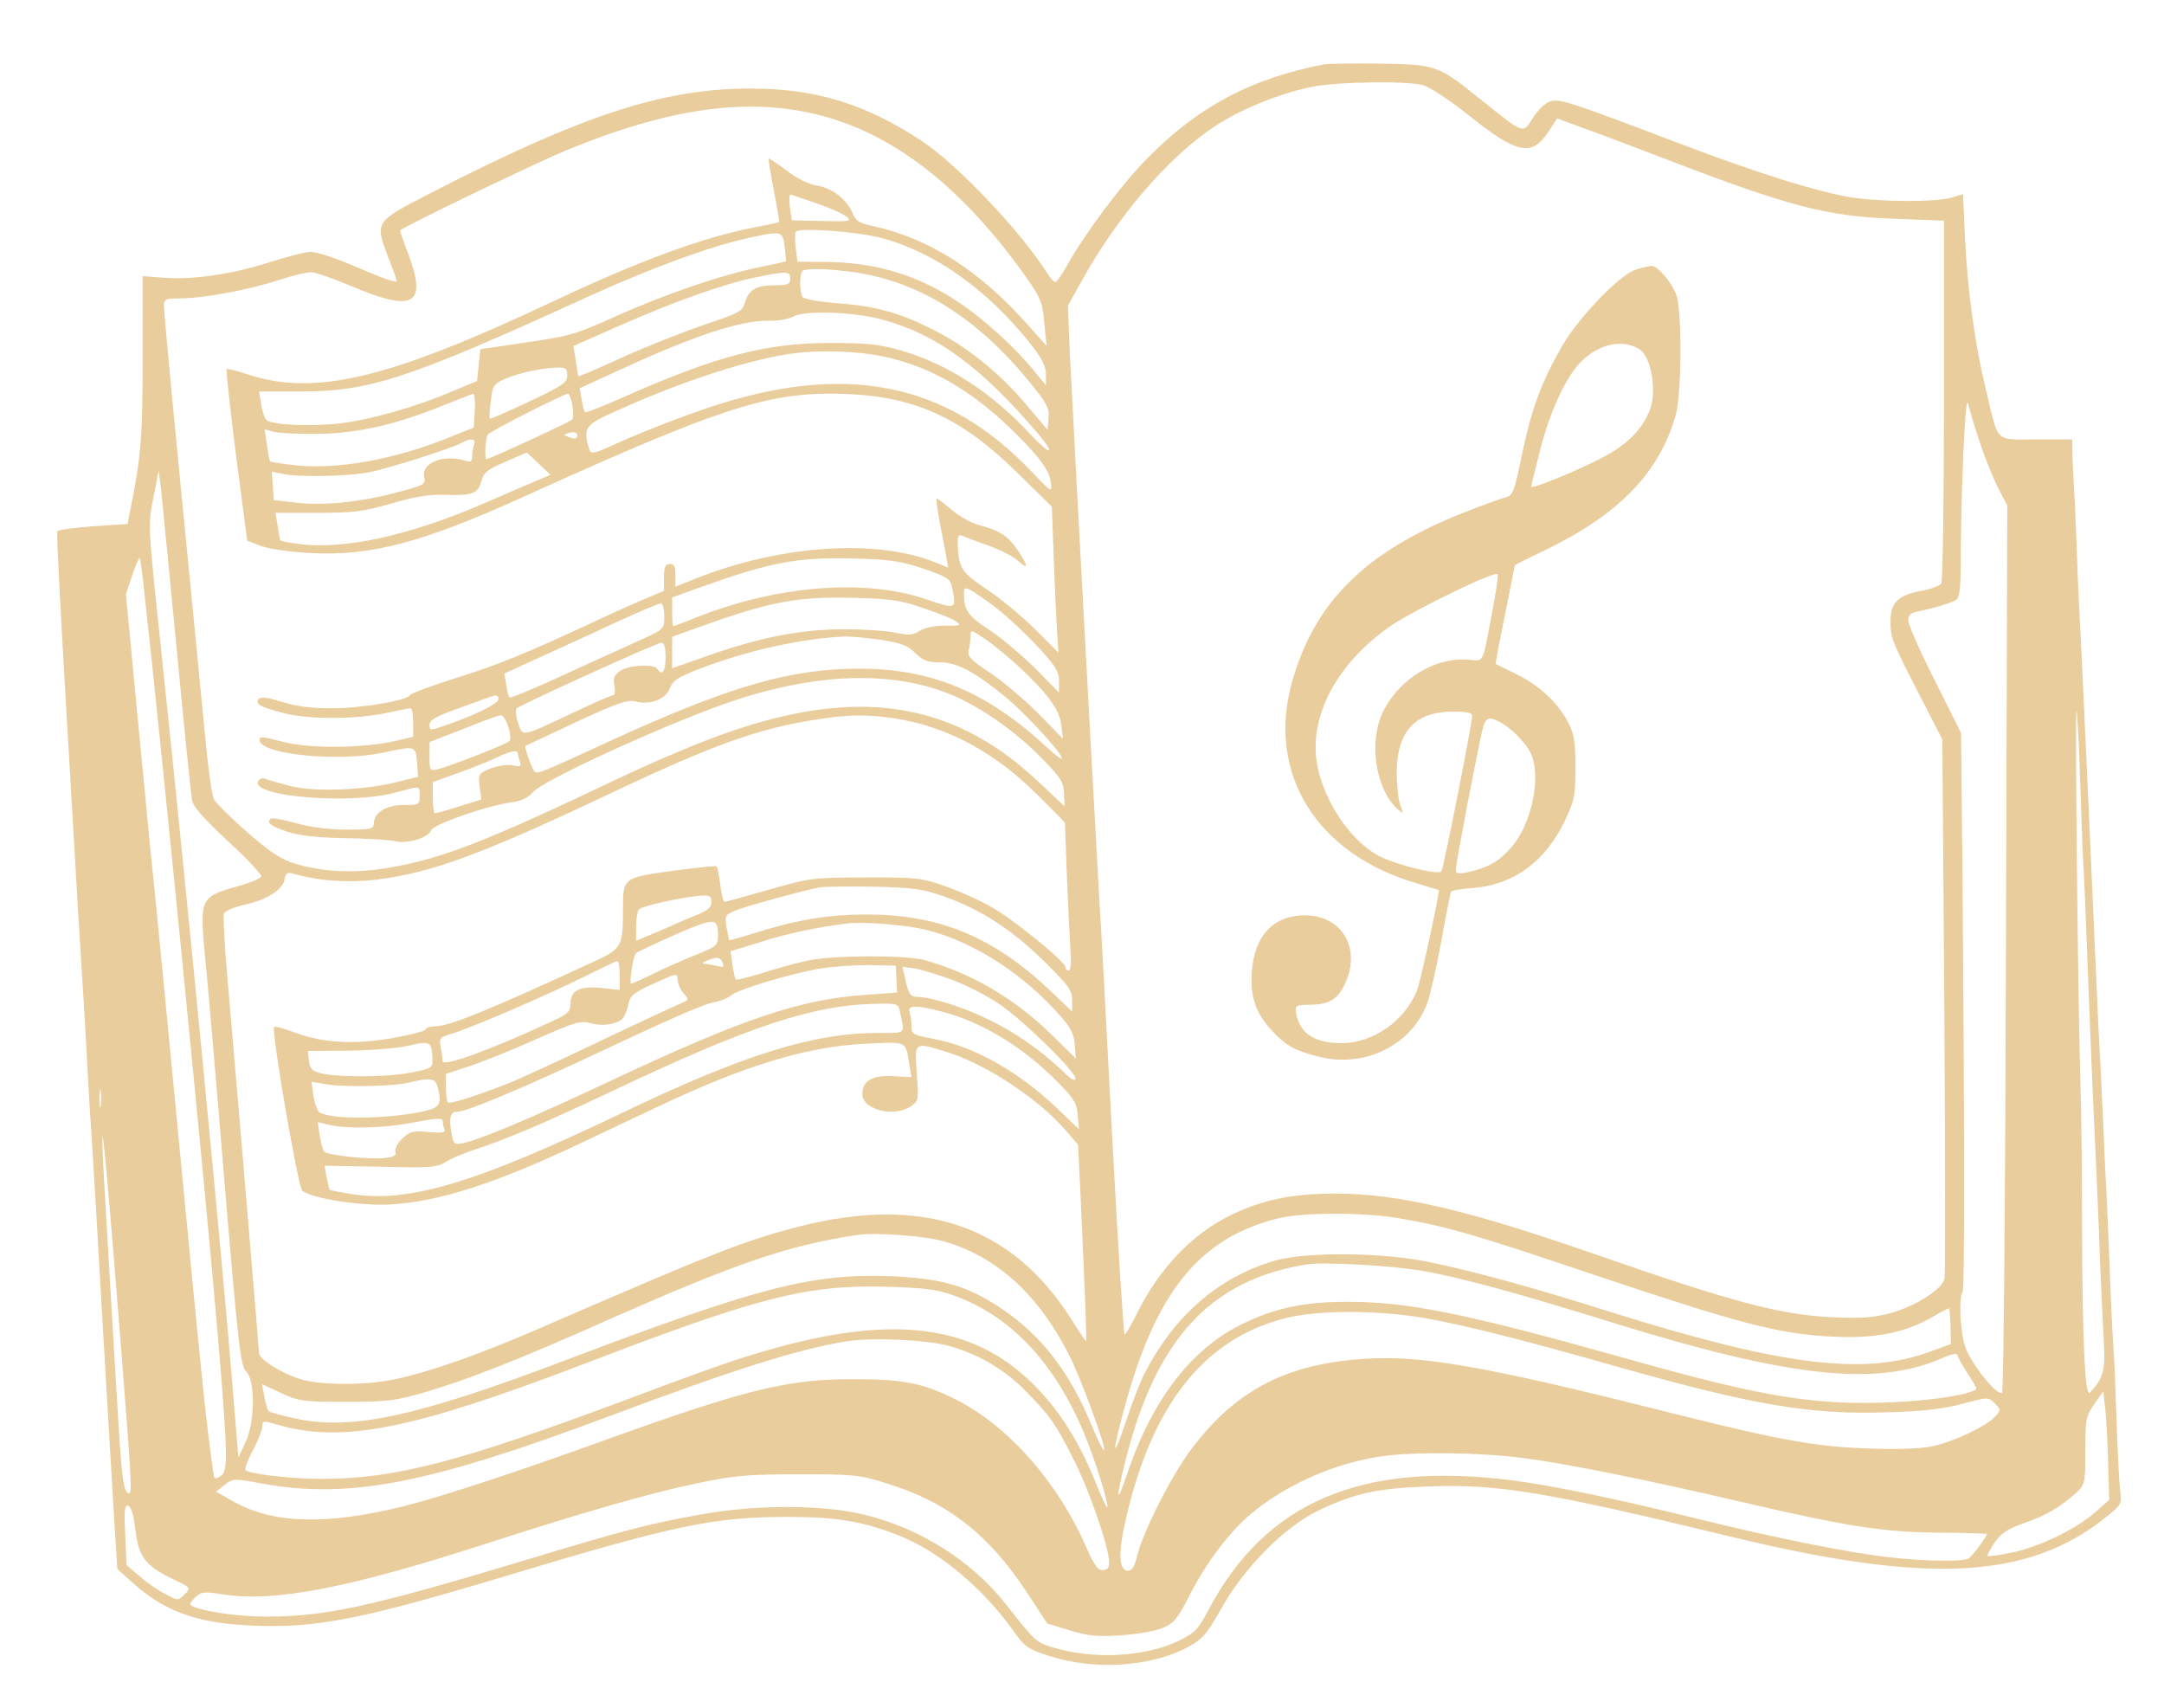 <?xml version="1.0" encoding="UTF-8"?> <svg xmlns="http://www.w3.org/2000/svg" width="660" height="521" viewBox="0 0 660 521" fill="none"> <path d="M404 19.6C381.7 23.9 365.7 32.3 349.9 48.3C342 56.3 330.6 71.6 325.3 81.2C323.8 83.9 322.3 86 321.9 86C321.4 86 320.3 84.8 319.3 83.2C311.5 70.7 291.7 49.9 281 42.9C263.8 31.6 248.7 27 228.8 27C202.4 27 177.8 35 131.5 58.8C114.2 67.7 114.3 67.5 118.4 78.5C119.9 82.2 121 85.4 121 85.7C121 86.4 117.2 85.1 107 80.7C101.8 78.5 96.3 76.8 94.8 76.8C93.3 76.8 87.9 78.2 82.8 79.8C71.1 83.6 58.7 85.4 50.1 84.7L43.5 84.2V109.3C43.5 133.1 43 139.4 39.9 154.7L38.9 159.8L28.4 160.5C22.7 160.9 17.8 161.6 17.5 162C17.2 162.4 18.4 185.2 20 212.6C21.6 240.1 23.2 267 23.5 272.5C23.8 278 24.5 289 25 297C25.5 305 26.2 316.4 26.5 322.5C26.8 328.5 27.3 336.4 27.5 340C27.8 343.6 29.4 369.9 31 398.5C32.7 427.1 34.4 456.8 34.9 464.5L35.8 478.5L40.6 482.8C50 491.3 60.1 495 76.3 495.7C96.3 496.7 110.2 493.9 156 480.1C205.8 465.1 217.9 462.6 240 462.6C255.2 462.6 263 463.9 274 468.2C286.1 472.9 299.6 484.1 308.9 497.1C312.5 502.2 313.5 502.9 319.7 504.9C333.6 509.5 350.9 508.4 362.3 502.3C366.8 499.8 368 498.5 372.5 490.5C379.5 478 391.7 465.7 402 460.7C413.1 455.4 419.8 453.9 435.5 453.3C456.7 452.5 471.2 454.9 527.4 468.5C587.8 483.2 618.2 481.7 641.9 463C647.1 458.8 647.2 458.8 646.6 454.2C646.3 451.6 645.8 441.8 645.5 432.5C645.2 423.1 644.8 413 644.5 410C644.3 407 643.8 397.3 643.5 388.5C643.2 379.7 642.7 368.9 642.5 364.5C642.2 360.1 641.8 350.6 641.5 343.5C641.2 336.3 640.7 326.9 640.5 322.5C640.2 318.1 639.8 308.9 639.5 302C638.2 271.9 635 201.8 634.6 194C634.3 189.3 633.7 177.4 633.4 167.5C633 157.6 632.6 148.6 632.5 147.5C632.4 146.4 632.2 142.9 632.1 139.7L632 134H621C608.1 134 609.7 135.5 605.7 118.9C602.4 105.4 600.1 89 599.3 72.5L598.7 59.2L595.1 60.3C590 61.7 572.9 61.6 564 60.1C553 58.1 536.6 53 512.6 43.9C478.4 30.9 475.4 29.9 472.6 31C471.2 31.5 468.9 33.7 467.5 36C464.4 40.9 464.9 41 451.8 30.5C438.5 19.8 438.1 19.7 421 19.4C413 19.3 405.4 19.4 404 19.6ZM434.1 26C436.1 26.6 441.9 30.4 447.1 34.5C462.8 47.1 467.1 48 472.4 40L474.9 36.1L482.7 39C487 40.5 498.4 44.8 508 48.5C546 63.1 557.4 66 577.7 66.7L592.9 67.3V121.9C592.9 152 592.5 177.2 592.1 177.9C591.6 178.6 589.1 179.6 586.4 180.1C578.8 181.5 576.5 183.8 576.6 189.6C576.6 194.7 576.9 195.4 587 215L592.4 225.5L593 306.5C593.3 351 593.3 388.5 593.1 389.8C592.6 393.1 583.9 398.6 576 400.6C571 401.9 566.9 402.1 558.5 401.7C542.7 400.9 527.8 396.9 486.5 382.5C447.4 368.9 426.5 364 407.1 364C394 364 385.1 365.9 375.7 370.4C363.5 376.3 353.3 387 346.4 401.3C344.8 404.4 343.3 407 343 407C342.7 407 340.9 379 339.1 344.7C337.3 310.5 335.7 279.8 335.4 276.5C335.2 273.2 333.9 249.6 332.5 224C331.1 198.4 329.3 165.1 328.5 150C327.7 134.9 326.7 115.9 326.3 107.9L325.7 93.2L329.5 86.4C340.6 66.1 356.7 47.4 371 38.2C378.6 33.2 390.9 28.3 400 26.5C407.9 24.9 429.1 24.6 434.1 26ZM249.9 35.1C273 41 293.8 57.4 313.3 85C317.4 90.9 318 92.4 318.5 98.5L319.2 105.5L314.3 100C299.3 82.8 283.6 72.7 266.1 68.9C262.1 68.1 261 67.4 260 64.9C258.2 60.8 253.9 57.4 249.2 56.6C246.8 56.3 243 54.4 239.9 52C237 49.8 234.5 48.2 234.4 48.3C234.3 48.4 235 52.8 236 58C237 63.2 237.8 67.6 237.6 67.7C237.5 67.9 233.9 68.6 229.8 69.4C214.4 72.4 195.2 79.4 168.5 92C118 115.8 95.7 121 75 114C72 113 69.3 112.3 69.1 112.6C68.9 112.8 70.2 124.7 72 139L75.4 164.9L79.9 166.6C82.6 167.5 89 168.4 95.5 168.7C113.4 169.5 128.9 165.4 159 151.8C221.7 123.4 235.3 119.1 259.3 120.2C279.6 121.2 293.8 127.8 310.6 144.5L320.8 154.5L321.4 170.5C321.7 179.3 322.2 189.3 322.4 192.7L322.8 199L315.8 192C312 188.2 305.4 182.7 301.2 179.9C293.2 174.6 292.4 173.3 292.1 166.1C292 163.3 292.3 162.9 293.8 163.5C294.7 163.9 298.3 165.3 301.8 166.5C305.3 167.8 309.2 169.8 310.6 171.1C313.8 174.1 313.6 172.5 310.2 167.5C307.2 163.3 304.9 161.8 298.5 160.1C296.2 159.5 292.6 157.5 290.3 155.5C288 153.6 286 152 285.7 152C285.4 152 285.9 155.3 286.6 159.2C287.4 163.2 288.3 168 288.6 169.8L289.2 173.1L285.7 171.7C267.9 164.2 238.1 166.1 212.3 176.4L206 178.9V175.4C206 172.8 205.6 172 204.3 172C202.9 172 202.5 172.9 202.5 176.1V180.2L195.8 183C192.1 184.6 186 187.3 182.3 189.1C160.6 199.2 152.1 202.7 139.6 206.6C131.9 209 125.4 211.4 125 212C124 213.7 110.2 216 101 216C95 216 90.1 215.4 85.9 214C81.1 212.6 79.4 212.4 78.8 213.3C77.9 214.8 79.4 215.6 86.6 217.5C94 219.4 108.4 219.4 117.5 217.5C121.3 216.7 124.8 216 125.2 216C125.7 216 126 217.9 126 220.3V224.7L120.8 225.9C111.1 228.2 94.4 228.4 86.2 226.2C79.7 224.5 79 224.5 79.2 225.9C80 230.2 103.7 232.4 117 229.5C126.8 227.4 126.7 227.4 127.2 232.4L127.5 236.9L121 238.5C111.2 241 95.8 241.6 88.5 239.7C85.2 238.8 81.8 237.9 80.9 237.5C79.9 237.1 79 237.5 78.7 238.4C76.9 243 107.1 245.4 120.6 241.7C128.4 239.6 128 239.5 128 242.7C128 245.4 127.8 245.5 123.1 245.5C117.8 245.5 114 247.8 114 251.2C114 252.8 113.1 253 105.7 253C100.6 253 94.8 252.3 90.5 251.1C86.7 250 83.2 249.4 82.8 249.6C81 250.7 82.3 251.8 87.2 253.5C91 254.8 96 255.4 105 255.6C111.9 255.7 118.8 256.1 120.3 256.5C124 257.5 130.7 255.5 131.5 253.2C132.1 251.4 149 245.5 156.5 244.6C159.1 244.2 161.2 243.2 162.5 241.6C165.3 238.2 199.5 222.4 220 215C247.8 205 272.6 204.1 291.4 212.4C299.9 216.2 309.7 223.1 317.4 230.9C323.5 237.1 324.4 238.4 324.5 241.9L324.7 245.9L316.5 238.2C288.9 212.3 257.8 208.8 213.1 226.7C206.8 229.2 196.4 233.7 190.1 236.7C148.1 256.7 135.1 261.8 118.7 264.6C108.4 266.4 98.7 266 90.1 263.4C85.9 262.2 82.5 260 75.4 253.8C70.4 249.4 65.7 244.8 65.2 243.6C64.6 242.5 63.4 233.6 62.5 224C61.6 214.4 58.4 181.6 55.4 151.2C52.4 120.8 50 94.8 50 93.5C50 91.2 50.4 91 54.9 91C61.7 91 75.5 88.5 84.7 85.5C89 84.1 93.5 83 94.8 83C96.1 83 101.5 84.9 106.8 87.1C126.2 95.4 130.4 93.1 124.5 77.4C123.1 73.8 122 70.6 122 70.3C122 69.6 163.4 49.7 173 45.7C204.6 32.8 228.2 29.6 249.9 35.1ZM249 62C252.6 63.2 256.5 64.9 257.8 65.8C260 67.5 259.8 67.6 250.8 67.4L241.5 67.2L240.9 63.1C240.6 60.3 240.7 59.1 241.4 59.4C242 59.6 245.4 60.8 249 62ZM268.5 72.5C284.8 76.7 300.9 88.1 314.1 104.6C317.8 109.3 319 111.6 319 114.1V117.5L315.3 113C309.6 106 300.2 97.4 292.7 92.4C280.4 84.1 267.8 80.2 252.9 79.9L243.2 79.8L242.7 75.7C242.4 73.4 242.4 71.2 242.7 70.7C243.5 69.3 261.1 70.6 268.5 72.5ZM239.3 75.2C239.6 77.6 239.8 79.6 239.7 79.7C239.5 79.8 235.9 80.6 231.5 81.5C220.1 83.8 202.3 89.9 187.5 96.6C175.8 101.9 173.4 102.6 160.6 104.4L146.5 106.5L146 111.3L145.5 116.2L138.8 119C127.2 124 113.5 127.9 103.9 129.1C95.1 130.1 83.7 129.7 81.4 128.2C80.8 127.8 80 125.7 79.7 123.4L79 119.4H91.3C112.8 119.4 124.2 115.7 180.4 90C198.7 81.7 216.7 75.1 228.1 72.6C238.5 70.3 238.7 70.4 239.3 75.2ZM260.4 83C280.5 85.9 298 96.9 314.1 116.6C319.3 123 320.1 124.5 319.8 127.5L319.5 131.1L313 123.4C304.8 113.6 294.3 105.2 283.7 100.1C273.7 95.1 266.6 93.3 254.6 92.4C249.6 92 245.2 91.2 244.8 90.6C243.8 89.2 243.8 83.6 244.7 82.7C245.6 81.7 252.4 81.9 260.4 83ZM241 85C241 86.7 240.3 87 236.2 87C230.6 87 228.3 88.4 227.2 92.3C226.5 94.9 225.4 95.5 214.9 99C208.5 101.2 197.3 105.6 190 108.9C182.6 112.3 176.6 114.9 176.4 114.7C176.3 114.6 176 112.5 175.6 110L174.9 105.5L189.2 99.2C205.7 91.9 221.3 86.4 230.8 84.5C240.2 82.6 241 82.7 241 85ZM268.9 97.4C285.7 101.9 299.3 111.9 316.8 132.5C322 138.7 320.4 139 314.7 132.9C302.4 119.6 289.1 111 274.5 106.8C267.9 104.9 264.1 104.6 253 104.6C233.6 104.6 218.4 108.6 190.2 121.1C183.9 123.9 178.6 126 178.4 125.7C178.1 125.5 177.7 123.7 177.4 121.8L176.8 118.4L190.1 112.3C212.6 102 226 97.7 234.5 97.8C237.3 97.9 240.6 97.3 242 96.5C245.3 94.6 260.2 95.1 268.9 97.4ZM268.8 108.6C282.6 111.3 295.3 118.4 307.4 129.9C316.6 138.7 320.1 143.3 320.5 147.2C320.9 150.3 320.8 150.3 314.7 143.9C288.5 116.3 257.5 110.3 215.5 124.5C208.4 126.9 197.5 131.1 191.3 133.8C180.5 138.7 180.2 138.8 179.6 136.7C177.8 130.1 178.3 129.5 189.8 124.5C209.5 115.7 230 109.2 242.5 107.7C250 106.7 261.7 107.1 268.8 108.6ZM173 114.5C173 116.7 171.7 117.6 161.3 122.5C154.9 125.5 149.5 127.9 149.4 127.7C149.2 127.5 149.3 125.1 149.7 122.3C150.2 117.6 150.6 117.1 153.9 115.6C157.9 113.8 164.8 112.3 169.8 112.1C172.6 112 173 112.3 173 114.5ZM144.8 125.2L144.5 130.4L137.5 133.2C120.4 140.2 102.5 143.4 89.2 141.8C85.6 141.4 82.6 140.9 82.4 140.7C82.2 140.5 81.7 138.2 81.4 135.6L80.7 130.9L83.6 131.7C85.2 132.1 91.2 132.4 97 132.3C109 132.2 121.1 129.4 135 123.7C139.7 121.8 143.9 120.2 144.3 120.1C144.7 120.1 145 122.3 144.8 125.2ZM174.6 123.6C174.9 125.5 174.9 127.5 174.4 128C173.6 128.8 149.3 140 148.4 140C147.7 140 148 133.6 148.8 132.5C149.5 131.5 171.7 120.2 173.2 120.1C173.6 120 174.2 121.6 174.6 123.6ZM603.7 134.5C605.1 138.9 607.6 145.1 609.2 148.4L612.2 154.2L611.8 289C611.6 363.2 611.1 424.2 610.6 424.7C609.3 426 601.2 416 599.4 410.8C597.8 405.9 597.3 395.9 598.6 393.9C599.2 392.8 599.2 345.3 598.5 263L598.1 223.5L590.1 207.5C585.6 198.7 582 190.5 582 189.2C582 187.6 582.7 186.9 584.8 186.5C590.6 185.3 595.6 183.7 596.8 182.8C597.6 182.1 598 178.7 598 172.6C598 150.2 599.4 119.6 600.2 123C600.7 124.9 602.2 130.1 603.7 134.5ZM175.7 133.6C175.5 133.8 174.5 133.7 173.5 133.3C171.7 132.7 171.7 132.6 173.6 132C175.3 131.3 176.9 132.5 175.7 133.6ZM144.6 135.6C144.3 136.5 144 138.1 144 139.1C144 140.7 143.6 141 141.9 140.5C135.2 138.4 128.3 141.2 129.4 145.6C129.9 147.6 129.3 148 122.1 149.9C110.4 153.1 98.7 154.3 90.5 153.3L83.5 152.5L83.2 148.2L82.9 143.8L86.1 144.5C91 145.6 106.2 145.3 112.7 144C118.7 142.8 138.2 136.6 140.9 135C143.4 133.5 145.3 133.8 144.6 135.6ZM164.3 141.4L167.9 144.8L163.2 146.8C160.6 147.9 153.1 151.1 146.5 154C124.5 163.4 104.7 167.7 91.2 165.9C88.2 165.5 85.7 165 85.5 164.8C85.4 164.6 85 162.7 84.7 160.4L84 156.4H96.8C107.9 156.4 110.8 156 119.5 153.5C126.7 151.4 131.3 150.7 135.8 150.9C144 151.2 145.8 150.5 146.8 146.8C147.5 144.1 148.6 143.2 154 140.9C157.6 139.3 160.5 138.1 160.6 138C160.7 138 162.3 139.5 164.3 141.4ZM54 199C56.2 222.4 58.3 242.7 58.6 244.2C58.9 246 62.8 250.3 69.6 256.6C75.4 261.9 79.9 266.8 79.7 267.3C79.5 267.9 76.1 269.3 72.1 270.4C61.1 273.5 60.9 274.1 62.5 291.4C63.3 299 66 330.3 68.5 360.9C72.7 410.8 73.4 416.7 75.1 418.3C77.9 420.9 77.8 433.8 74.8 440L72.7 444.5L70.9 422.5C67.6 382 57.6 278.3 49.1 197.7C45.1 160 45.1 159.9 46.8 151.7L48.4 143.5L49.2 150C49.6 153.6 51.7 175.6 54 199ZM43.9 179.6C48.8 223 62.9 365.2 66.5 408C69.4 442.9 69.6 448.3 67.5 450C66.6 450.7 65.7 451 65.4 450.7C65.1 450.4 63.8 440.1 62.4 427.8C60.1 405.5 58.6 390.2 51.1 312C48.9 289.2 46.6 265.5 45.9 259.5C45.3 253.4 43.4 233.3 41.6 214.8L38.4 181.2L40.3 175.5C41.4 172.4 42.4 170 42.6 170.2C42.8 170.4 43.4 174.6 43.9 179.6ZM281.6 173.4C289.1 176 289.8 176.5 290.4 179.2C291.7 185.9 291.8 185.9 282.3 182.7C263.5 176.3 236.3 178.6 211.6 188.6C208.3 189.9 205.5 191 205.3 191C205.1 191 205 189 205 186.6V182.2L213.3 179.2C234.8 171.5 242.9 169.9 260 170.3C271.6 170.6 274.6 171.1 281.6 173.4ZM304.1 185.6C307.2 188 312.7 193.1 316.4 197.1C321.9 203 323 204.8 323 207.7V211.2L315.5 203.6C311.3 199.5 305 194.2 301.6 192C295.4 188 294 186.1 294 181.2C294 179.2 294.2 179 296.3 180.1C297.5 180.8 301 183.2 304.1 185.6ZM281.7 185.5C286.3 187 290.8 188.8 291.7 189.6C293.3 190.7 292.8 190.9 288.2 190.8C285 190.8 282 191.4 280.5 192.4C278.5 193.7 277.2 193.8 273.4 193C270.9 192.4 263.7 191.9 257.6 191.9C244.4 191.9 231.9 194.3 215.8 200L205 203.8V199V194.2L213.3 191.2C234.8 183.5 242.9 181.9 260 182.3C271.6 182.6 274.6 183 281.7 185.5ZM202.6 188C202.6 191.9 202.5 191.9 195.5 195.1C191.7 196.8 181.2 201.6 172.2 205.7C163.2 209.9 155.7 213 155.4 212.7C155.1 212.5 154.7 210.7 154.4 208.8L153.8 205.4L165.2 200.2C171.4 197.4 181.9 192.6 188.5 189.5C195.1 186.5 201 184 201.6 184C202.1 184 202.6 185.8 202.6 188ZM311.4 203.9C320.1 212.2 323.2 216.6 323.7 221.2L324.2 225.3L316.4 217.3C312 213 305.4 207.4 301.7 205C296.2 201.4 295 200.1 295.4 198.5C295.7 197.4 296 195.5 296 194.2C296 191.9 296.1 191.9 300.8 195.1C303.4 196.9 308.1 200.9 311.4 203.9ZM268.6 195.1C274.8 196.1 276.8 196.8 279.1 199.1C281.5 201.5 283 202 286.8 202C292 202 297.5 205 307.1 212.9C312.7 217.6 323.2 228.9 323.9 231.2C324.1 231.9 322.1 230.5 319.4 228C301.1 211 284.2 203.9 261.8 203.9C240.7 204 222.2 209.4 186 226C164.9 235.7 163.8 236.2 163 235.3C162.2 234.4 159.9 227.8 160.2 227.5C160.4 227.4 167.4 224.1 175.7 220.2C188.2 214.4 191.5 213.3 193.7 213.9C198.2 215.1 203 213.3 204.3 209.9C205.2 207.5 206.8 206.5 213.5 203.9C228.1 198.3 244.6 194.7 257.7 194.1C259.5 194.1 264.4 194.5 268.6 195.1ZM203 200.5C203 204.7 201.9 206.3 200.5 204C199.5 202.4 191.7 202.8 189.1 204.6C187.3 205.9 186.9 206.9 187.4 209.1C187.7 210.7 187.5 212 187 212C186.5 212 181 214.4 174.7 217.4C158.8 224.9 159.4 224.8 158 220.4C157.3 218.4 157.2 216.5 157.6 216C159 214.8 200.3 196 201.8 196C202.6 196 203 197.6 203 200.5ZM152 213.3C152 214.6 144.7 218.2 135.3 221.4C131.2 222.8 131 222.8 131 221.1C131 219.6 132.9 218.5 139.3 216.2C143.8 214.6 148.2 213 149 212.7C151.4 211.8 152 211.9 152 213.3ZM634.5 240C634.9 252.4 635.3 263.6 635.5 265C635.6 266.4 636 276 636.4 286.5C636.8 296.9 637.5 315.2 638 327C639.6 361.9 640 370.8 640.5 385C640.8 392.4 641.3 402.8 641.6 408.1C642.2 418 641.6 420.2 637.4 424.7C635.9 426.3 635.1 409 635 373C635 357.3 634.8 338 634.5 330C633.8 308.1 632.8 216.5 633.3 217C633.6 217.3 634.1 227.6 634.5 240ZM155 221.6C155.7 223.6 155.8 225.5 155.4 226C154.3 227 137.5 233.6 133.8 234.5C131.1 235.2 131 235.1 131 230.8V226.3L141.3 222.3C146.9 220 152 218.2 152.7 218.1C153.3 218 154.4 219.6 155 221.6ZM272.4 219C288.6 221.4 303.4 229.3 316.6 242.6L324.8 250.8L325.4 267.6C325.8 276.9 326.3 287.1 326.5 290.2C326.8 293.6 326.5 296 326 296C325.4 296 325 295.6 325 295C325 293.4 309.9 281 302.9 276.9C299.3 274.8 292.7 271.8 288.4 270.3C281 267.7 279.5 267.5 264 267.6C248 267.6 247.1 267.7 234.6 271.3C227.6 273.3 221.5 275 221 275C220.6 275 220 272.7 219.7 269.9C219.3 267 218.8 264.5 218.6 264.2C218.3 264 212.2 264.6 204.9 265.6C190 267.7 190 267.7 190 277.3C190 288.9 189.7 289.3 180.6 293.5C148.1 308.5 137 313 132.4 313C131.2 313 130 313.4 129.8 313.9C129.7 314.5 125 315.6 119.6 316.6C107.7 318.6 98.6 318.1 90 314.9C86.7 313.7 83.8 312.9 83.6 313.1C82.6 314 91 362.4 92.2 363.2C96.2 365.7 110 367.8 119.3 367.3C134.1 366.4 151.5 360.8 177.8 348.3C184.2 345.3 194.2 340.5 200 337.8C227.1 324.9 246.2 319.1 264.1 318.3C277.1 317.7 276.1 317.2 277.4 325L278 328.5L272.4 328.2C266.2 327.8 263 329.6 263 333.6C263 338.5 272.8 340.9 277.9 337.3C280.2 335.8 280.2 335.3 279.6 327.3C278.9 317.7 278.8 317.8 288.1 320.6C300.3 324.2 316.7 335 325.2 344.9L328.8 349.1L329.5 363.3C331.1 398.6 331.5 409 331.2 409C331.1 409 328.9 405.8 326.4 401.8C308.3 373.6 281.3 364.5 243.9 374C227.2 378.3 218.5 381.7 165 404.9C146.7 412.9 131.3 418.3 120.6 420.6C111.6 422.5 97.9 422.5 91.7 420.6C86 418.9 79 414.5 79 412.7C79 411.5 72.9 339 69.4 298.7C68.5 288.4 68 279.4 68.3 278.6C68.6 277.8 71.4 276.6 74.6 275.9C81.5 274.4 86.4 271.2 86.8 268.1C87.1 266.3 87.6 265.9 89.3 266.4C97.3 268.7 106.3 269.3 115.2 268.2C131.8 266.1 147 260.5 186.5 241.8C217.1 227.3 231.2 222.2 248.5 219.5C258.6 217.9 263.7 217.8 272.4 219ZM158 229.9C158 230.4 158.3 231.5 158.6 232.4C159.1 233.7 158.7 233.9 156.3 233.4C154.6 233.1 151.8 233.5 149.5 234.4C145.9 235.9 145.8 236.2 146.3 239.9L146.8 243.8L140.1 245.9C136.4 247.1 133.1 248 132.7 248C132.3 248 132 245.9 132 243.2V238.5L139.8 235.7C144 234.2 149.3 232.1 151.5 231C156 228.9 158 228.6 158 229.9ZM288 273.4C299.2 277.4 308.5 283.4 318.3 293C325.9 300.5 327 302 327 305V308.5L320.5 302.3C303.3 285.9 286.7 278.9 264.7 278.9C252.9 278.8 242.9 280.5 230 284.6C225.9 285.9 222.5 286.8 222.4 286.7C222.3 286.6 222 284.8 221.6 282.8C221 279.3 221.1 279 224.2 277.7C227.3 276.4 244.5 271.7 250 270.6C251.4 270.4 258.8 270.3 266.5 270.4C278.7 270.7 281.5 271.1 288 273.4ZM217 275.1C217 276.5 215.9 277.6 213.3 278.7C211.2 279.5 207.7 281 205.5 282C203.3 283 199.8 284.5 197.8 285.3L194 286.9V282.7C194 280.4 194.4 278 194.8 277.4C195.5 276.3 208.8 273.4 214.3 273.1C216.4 273 217 273.4 217 275.1ZM219 285.5C219 288.3 218.5 288.7 211.7 291.4C207.8 293 201.9 295.6 198.8 297.2C195.6 298.7 192.8 300 192.5 300C191.8 300 193.1 291.7 193.9 290.8C194.3 290.3 199.7 287.8 206 285C218.2 279.7 219 279.8 219 285.5ZM283 283.7C297.2 287.3 312.7 297.4 323.9 310.4C326.7 313.6 327.6 315.7 327.8 318.7L328.1 322.8L320.8 315.6C309.5 304.5 296.3 296.8 282 292.8C276.1 291.2 254.2 291.3 246.5 292.9C243.2 293.6 237 295.3 232.7 296.7C228.3 298 224.6 299 224.4 298.7C224.2 298.5 223.7 296.5 223.4 294.2L222.8 290.1L232.2 287.2C240.4 284.6 248.4 282.9 258.5 281.6C263.4 281 277.1 282.1 283 283.7ZM220.4 293.6C220.9 294.9 220.6 295.1 218.8 294.6C217.5 294.3 215.8 294 215 293.9C214 293.9 214.2 293.6 215.5 293C218.5 291.7 219.7 291.8 220.4 293.6ZM189 297.4V301.9L183.7 301.3C176.9 300.6 174 302 174 306C174 308.5 173.3 309.2 168.3 311.5C149.8 320.1 135 325.5 135 323.6C135 322.8 134.7 320.9 134.4 319.3C133.9 316.5 134.1 316.3 138.2 315.1C144.1 313.3 167.5 303.2 178.5 297.7C183.5 295.2 187.8 293.1 188.3 293.1C188.7 293 189 295 189 297.4ZM273.4 298.6L273.6 302.7L263.7 303.4C244 304.8 226.7 310.6 186.9 329.3C161.8 341.1 146.5 347.5 141.3 348.6C138.4 349.2 138.3 349 137.6 345C136.9 340.4 137.4 339 139.7 339C142.2 339 158 332.4 176.5 323.8C204.1 310.8 214.3 306.3 217.9 305.6C219.8 305.3 222.1 304.3 222.9 303.6C224.9 301.8 239.8 297.3 249.3 295.5C253.3 294.8 260.3 294.3 264.9 294.3L273.2 294.5L273.4 298.6ZM290.9 299C295.1 300.6 301.2 303.8 304.5 306C311.6 310.7 328 326.7 328 328.9C328 329.9 326.7 329.2 324.3 326.8C317.3 320.2 309.9 315 301.7 311C293.8 307.1 283.8 304 279.5 304C277.8 304 277.1 303.1 276.3 299.4L275.2 294.8L279.2 295.4C281.4 295.8 286.7 297.4 290.9 299ZM206.7 299.1C206.8 300.3 207.7 302.1 208.6 303.1C210.2 304.8 210.1 305 207.9 305.9C206.6 306.4 195.4 311.6 183 317.5C170.7 323.4 158.3 329.1 155.5 330.2C145.4 334.2 137.1 336.8 136.6 336.2C136.3 335.9 136 333.8 136 331.6V327.5L143.3 325.1C147.2 323.8 156.4 320.1 163.6 316.9C175.2 311.7 177.1 311.2 180 312C183.4 313 187.6 312.5 189.7 310.8C190.4 310.2 191.2 308.3 191.6 306.5C192.1 303.7 193 302.9 198.8 300.2C207 296.5 206.5 296.6 206.7 299.1ZM274.5 308.7C276 315.5 276.5 315 268 315C248 315 226.8 321.6 189.3 339.6C145.3 360.7 124.8 366.8 107.6 364.2C103.8 363.6 100.7 363 100.5 362.8C100.4 362.6 100 360.9 99.6 359L99 355.5L115.9 355.8C131.5 356.2 133.2 356.1 136.2 354.2C138 353.1 142 351.5 145 350.5C153.7 347.7 166.1 342.5 185.5 333.3C228.7 312.8 248 306.4 267.7 306.1C273.8 306 274 306.1 274.5 308.7ZM287.3 308.5C299.5 311.7 311.9 319.2 322.4 329.8C327.5 334.9 328.4 336.4 328.7 340.1L329.1 344.4L322 337.6C310.2 326.5 297 319.1 284.6 316.8C278.4 315.6 278 315.4 278 312.9C278 311.4 277.7 309.5 277.4 308.6C276.6 306.5 279.6 306.5 287.3 308.5ZM131.9 323.1C132 325.6 131.6 325.9 125.3 327.1C117.9 328.6 102.3 328.6 97.5 327.2C95.2 326.6 94.4 325.7 94.2 323.4L93.9 320.5L106.7 320.4C113.9 320.3 121.9 319.6 125 318.8C131.1 317.3 131.8 317.7 131.9 323.1ZM133.4 331.2C134.9 336.8 134.3 337.8 128.8 339C117.7 341.3 100.9 341.5 97.4 339.2C96.8 338.8 96 336.6 95.6 334.2L95 329.9L99.7 330.7C105.7 331.6 120.4 331.3 125 330.1C131 328.6 132.7 328.8 133.4 331.2ZM30.7 337.2C30.5 338.5 30.3 337.5 30.3 335C30.3 332.5 30.5 331.5 30.7 332.7C30.9 334 30.9 336 30.7 337.2ZM135 341.9C135 342.4 135.2 343.5 135.5 344.3C136 345.4 135.1 345.6 130.6 345.2C125.8 344.8 124.9 345.1 122.6 347.3C121.2 348.7 120.3 350.5 120.6 351.3C121 352.4 120.1 352.9 116.8 353.2C112.1 353.6 99.9 352.3 98.9 351.2C98.5 350.8 97.9 348.6 97.5 346.3L96.9 342.2L100.7 343.1C105.9 344.3 117.2 344 125 342.5C133.5 340.9 135 340.8 135 341.9ZM37 412C40.4 455.5 40.5 456.7 38.7 455C37.6 453.9 37 448.8 36.1 433.5C35.4 422.5 34 399.1 33 381.5C29.6 326.1 31.1 337.1 37 412ZM426.6 371.5C441.3 374 449.9 376.5 488.7 389.6C530.5 403.6 542.6 406.8 558.5 407.6C571.4 408.3 580.4 406.6 588.7 402C591.6 400.3 594.1 399 594.4 399C594.6 399 594.8 401.4 594.9 404.4L595 409.9L589.2 412C568.9 419.7 543.9 416.6 491.5 400.2C467.8 392.7 449.6 387.7 436 384.9C421.8 381.9 398.6 381.7 389 384.4C371.7 389.4 358.2 401.1 349 419C347.7 421.5 345.2 428 343.4 433.5C339.2 446.1 339 443.6 343.1 428.8C352.6 393.8 366 377.4 390 371.5C397.5 369.7 415.9 369.7 426.6 371.5ZM288 378.6C304.2 383.3 316.9 395 326.2 413.5C329.5 419.9 337.2 440.9 336.8 442.2C336.6 442.7 335 439.6 333.2 435.3C326.5 418.7 317.7 407.3 305.5 399.1C295 392.1 287.4 389.9 272 389.2C247.6 388.3 231.6 392.4 172.5 414.8C127.2 432 107.3 436.3 90.1 432.6C86 431.7 82.3 430.7 81.9 430.3C81.6 429.8 80.9 427.8 80.6 425.8L79.9 422.1L85.7 424.8C91.1 427.3 92.4 427.5 105.5 427.5C118 427.5 120.6 427.2 129.5 424.6C142.5 420.8 158.3 414.6 185.5 402.5C224.8 385.1 240.3 379.8 261.5 376.6C267 375.8 282.4 376.9 288 378.6ZM434 387.6C445.2 389.5 462.3 394.2 492 403.4C545.9 420.1 572.4 423 592.5 414.1C595 413 597 412.6 597 413.2C597 413.7 598.4 416.2 600 418.7C601.7 421.2 602.9 423.4 602.8 423.6C601 425.3 588.2 427.3 575.6 427.7C552.8 428.5 537 425.9 496 414.3C446.8 400.5 429.6 397 410.9 397C397.4 397 388.4 399 378.2 404.1C362.9 411.8 351 427.6 343.6 450C340.4 459.6 340.3 457 343.4 444.9C352.7 408.2 369.3 390.3 398.5 385.6C404 384.8 424.4 385.9 434 387.6ZM290.7 395C308 401.1 321.5 415.3 330.6 437C334 445.1 338.3 459 337.7 459.7C337.5 459.8 335.8 456.3 334 451.7C329.1 439.7 323.4 430.6 316 423C296.1 402.5 269.3 400.1 224.5 414.7C220.1 416.1 205.7 421.3 192.5 426.3C139.8 446 120.6 451 97.7 451C89.3 451 76.7 449.6 74.9 448.4C74.5 448.2 75.4 445.4 77.1 442.4C78.7 439.3 80 436 80 435C80 433.2 80.3 433.2 84.7 434.5C104.5 440.2 125.7 436 178.5 415.8C231.1 395.6 246 391.8 270 392.4C281.8 392.7 285.7 393.2 290.7 395ZM434.2 401.9C447.1 404.2 463.4 408.3 493.7 416.9C534.6 428.5 552.3 431.5 575.5 430.7C586.4 430.4 592.7 429.7 598.5 428.1C606.4 426 606.4 426 608.4 428C610.3 429.9 610.3 430 608.5 432C605.8 435 595.8 439.7 589.2 441.1C585.5 441.8 578.5 442.1 569 441.7C552.9 441.1 542.1 439.1 504.5 429.6C452.6 416.6 433.1 413.2 416 414.4C392.3 415.9 376.7 424.1 363.3 442C357.2 450.2 348.8 466.7 346.9 474.2C346.1 477.7 345.3 479 344 479C341.3 479 341 473.9 343.1 464.5C351 428.6 367.2 408.1 392.4 401.9C402.3 399.5 419.8 399.5 434.2 401.9ZM290 410.6C298.9 413.2 306.6 417.8 313.1 424.5C320.5 432.1 321.9 434.1 327.4 445C331.8 453.5 337.6 470 338.2 475.5C338.4 477.9 338.1 478.6 336.5 478.8C334.9 479 333.9 477.6 331.5 472.3C322.7 452 307.5 434.8 291.5 426.8C281.6 421.8 275.5 420.6 260.5 420.6C240.4 420.5 227.5 423.7 185 439C157.7 448.9 133.5 456.8 122.9 459.4C98.9 465.3 82.6 464.7 70.3 457.4L65.9 454.9L68.5 452.8C71 450.9 71.3 450.8 79.8 452.4C106.3 457.3 130.8 452.5 185.5 432C224.2 417.5 243.5 411.4 258.5 409C266.6 407.8 283.2 408.6 290 410.6ZM643 447.5L643.3 457.4L639 461.2C633.2 466.3 622.1 471.7 613.5 473.5C609.7 474.3 606.4 474.7 606.2 474.5C606 474.3 606.9 472.5 608.3 470.5C610.3 467.6 612.2 466.3 617.3 464.5C624 462.2 628.4 459.6 633.3 455.2C635.9 452.7 636 452.3 636 442.3C636 432.7 636.2 431.8 638.8 428.1L641.5 424.3L642.2 430.9C642.5 434.5 642.9 442 643 447.5ZM464.2 444.6C477.2 446.2 502.3 451.3 530.6 457.9C562.7 465.4 574 467.2 590.7 467.4C599.1 467.4 606 467.7 606 467.8C606 468.5 601.6 474.5 600.5 475.2C599 476.3 587.4 476.2 576.2 474.9C564.5 473.7 539.5 468.6 517 463C492.6 457 474.8 453.3 461.6 451.5C415.4 445.5 386 457.9 368.5 491.1C365.5 496.8 364.4 498 359.7 500.3C349.4 505.3 333.7 506.2 321.1 502.4C316.1 500.9 315.7 500.6 307 489.5C296.7 476.2 280.6 466 263.5 461.9C250.9 458.8 230.2 458.8 213.5 461.9C197.4 464.8 189.9 466.8 160.5 475.7C113 490 99.4 493 81.1 493C71.8 493 59.8 491.1 58.1 489.4C57.8 489.2 58.5 488.1 59.6 487.1C61.3 485.4 62.2 485.3 68.5 486.3C84 488.6 106.6 484.2 147.5 471C178.1 461.1 198 455.4 212.8 452.3C223.8 450 227.9 449.6 243.5 449.6C260.4 449.6 262 449.7 270.5 452.4C288.9 458 301.7 468 313.3 485.8L319.4 495.1L326.3 497.2C331.9 498.9 334.8 499.2 341.9 498.7C346.6 498.4 352.3 497.4 354.5 496.5C358 495.1 359.1 493.8 362.8 486.5C367.9 476.5 375.1 467 381.5 461.7C392.2 452.7 407.3 446.1 421.5 444.1C431.4 442.7 451.1 442.9 464.2 444.6ZM41.3 466.5C42.2 474.7 44.4 477.6 52.8 481.6C58.3 484.2 58.3 484.2 56.3 486.2C54.3 488.2 54.3 488.2 50.4 486.1C48.2 485 44.7 482.6 42.6 480.7L38.6 477.3L38.2 468C37.8 460.5 38 458.8 39.1 459.2C40 459.5 40.8 462.1 41.3 466.5Z" fill="#E9CD9C"></path> <path d="M499 82.2C494.3 83.5 481.6 96.6 476.5 105.4C470.1 116.6 467.2 124.4 464.3 138.1C461.8 150.2 461.5 151.1 459.1 151.7C457.7 152 451.6 154.3 445.7 156.6C416.1 168.5 400.8 183.8 394 208.2C386.3 236.1 401.7 260.7 432.5 269.5C435.8 270.5 438.6 271.3 438.8 271.5C439.2 271.8 433.3 299.2 432.2 302C428.5 311.3 418.8 318.1 409.3 318.1C401.2 318.2 396.6 315.3 395.4 309.4C394.9 306.5 394.9 306.5 399.9 306.4C405.7 306.3 408.4 304.5 410.6 299.1C415.2 288 408.2 278.2 396.3 279.2C387 280 381.8 286.9 381.7 298.8C381.7 305.2 383.5 309.7 388.4 314.8C392.3 319 395.4 320.6 402.8 322.4C416.7 325.6 430.7 318.5 435.3 305.9C436.2 303.5 438.1 295 439.6 287C441 279 442.4 272.2 442.6 271.9C442.8 271.6 445.8 271 449.3 270.8C461.7 269.8 471.4 262.7 477.3 250.2C480.2 244.1 480.5 242.6 480.5 234C480.5 226 480.1 223.8 478.2 220.2C475 214.1 469.4 209 462.5 205.6C459.2 204 456.4 202.6 456.2 202.5C456.1 202.4 457.3 195.7 459 187.5C460.6 179.4 462 172.6 462 172.4C462 172.3 465.9 170.3 470.8 168C493.8 156.9 506.1 144.2 511.1 126.5C512.9 120.1 513 94.9 511.3 90C509.8 86 505.5 81 503.7 81.1C503 81.1 500.9 81.6 499 82.2ZM500 106.5C503.6 108.7 505.4 119.3 503.2 125C500.8 131.1 496.2 135.7 488.4 139.7C480.3 143.9 467 149.3 467 148.4C467 148.1 468.2 143.3 469.6 137.7C472.6 125.7 477.7 114.6 482.4 110.1C487.9 104.8 494.9 103.3 500 106.5ZM455 187.2C452.1 202.7 452.6 201.6 448.1 201.2C438.1 200.2 427 206.8 422 216.7C417.3 225.8 419.4 240.5 426.2 246.7C428 248.3 428.1 248.3 427.1 245.6C426.5 244.1 426 239.6 426 235.7C426 223 431.6 217 443.3 217C447.2 217 449 217.4 449 218.2C449 220.7 440.2 265.2 439.6 265.8C438.5 266.8 426.8 264 421.3 261.4C412.7 257.3 404.4 245.6 401.9 234.1C398.7 219.1 407.5 202.3 424.4 190.7C431.7 185.8 456.4 173.8 456.8 175.1C457 175.6 456.2 181 455 187.2ZM457.3 220.1C460.6 221.8 465 226.1 466.7 229.4C470.2 236.1 467.4 250.8 461.2 258.1C457.4 262.6 454.1 264.5 448.1 265.9C444.7 266.6 444 266.5 444 265.2C444 263.3 450.8 227.9 452.1 222.7C453.1 218.7 453.9 218.4 457.3 220.1Z" fill="#E9CD9C"></path> </svg> 